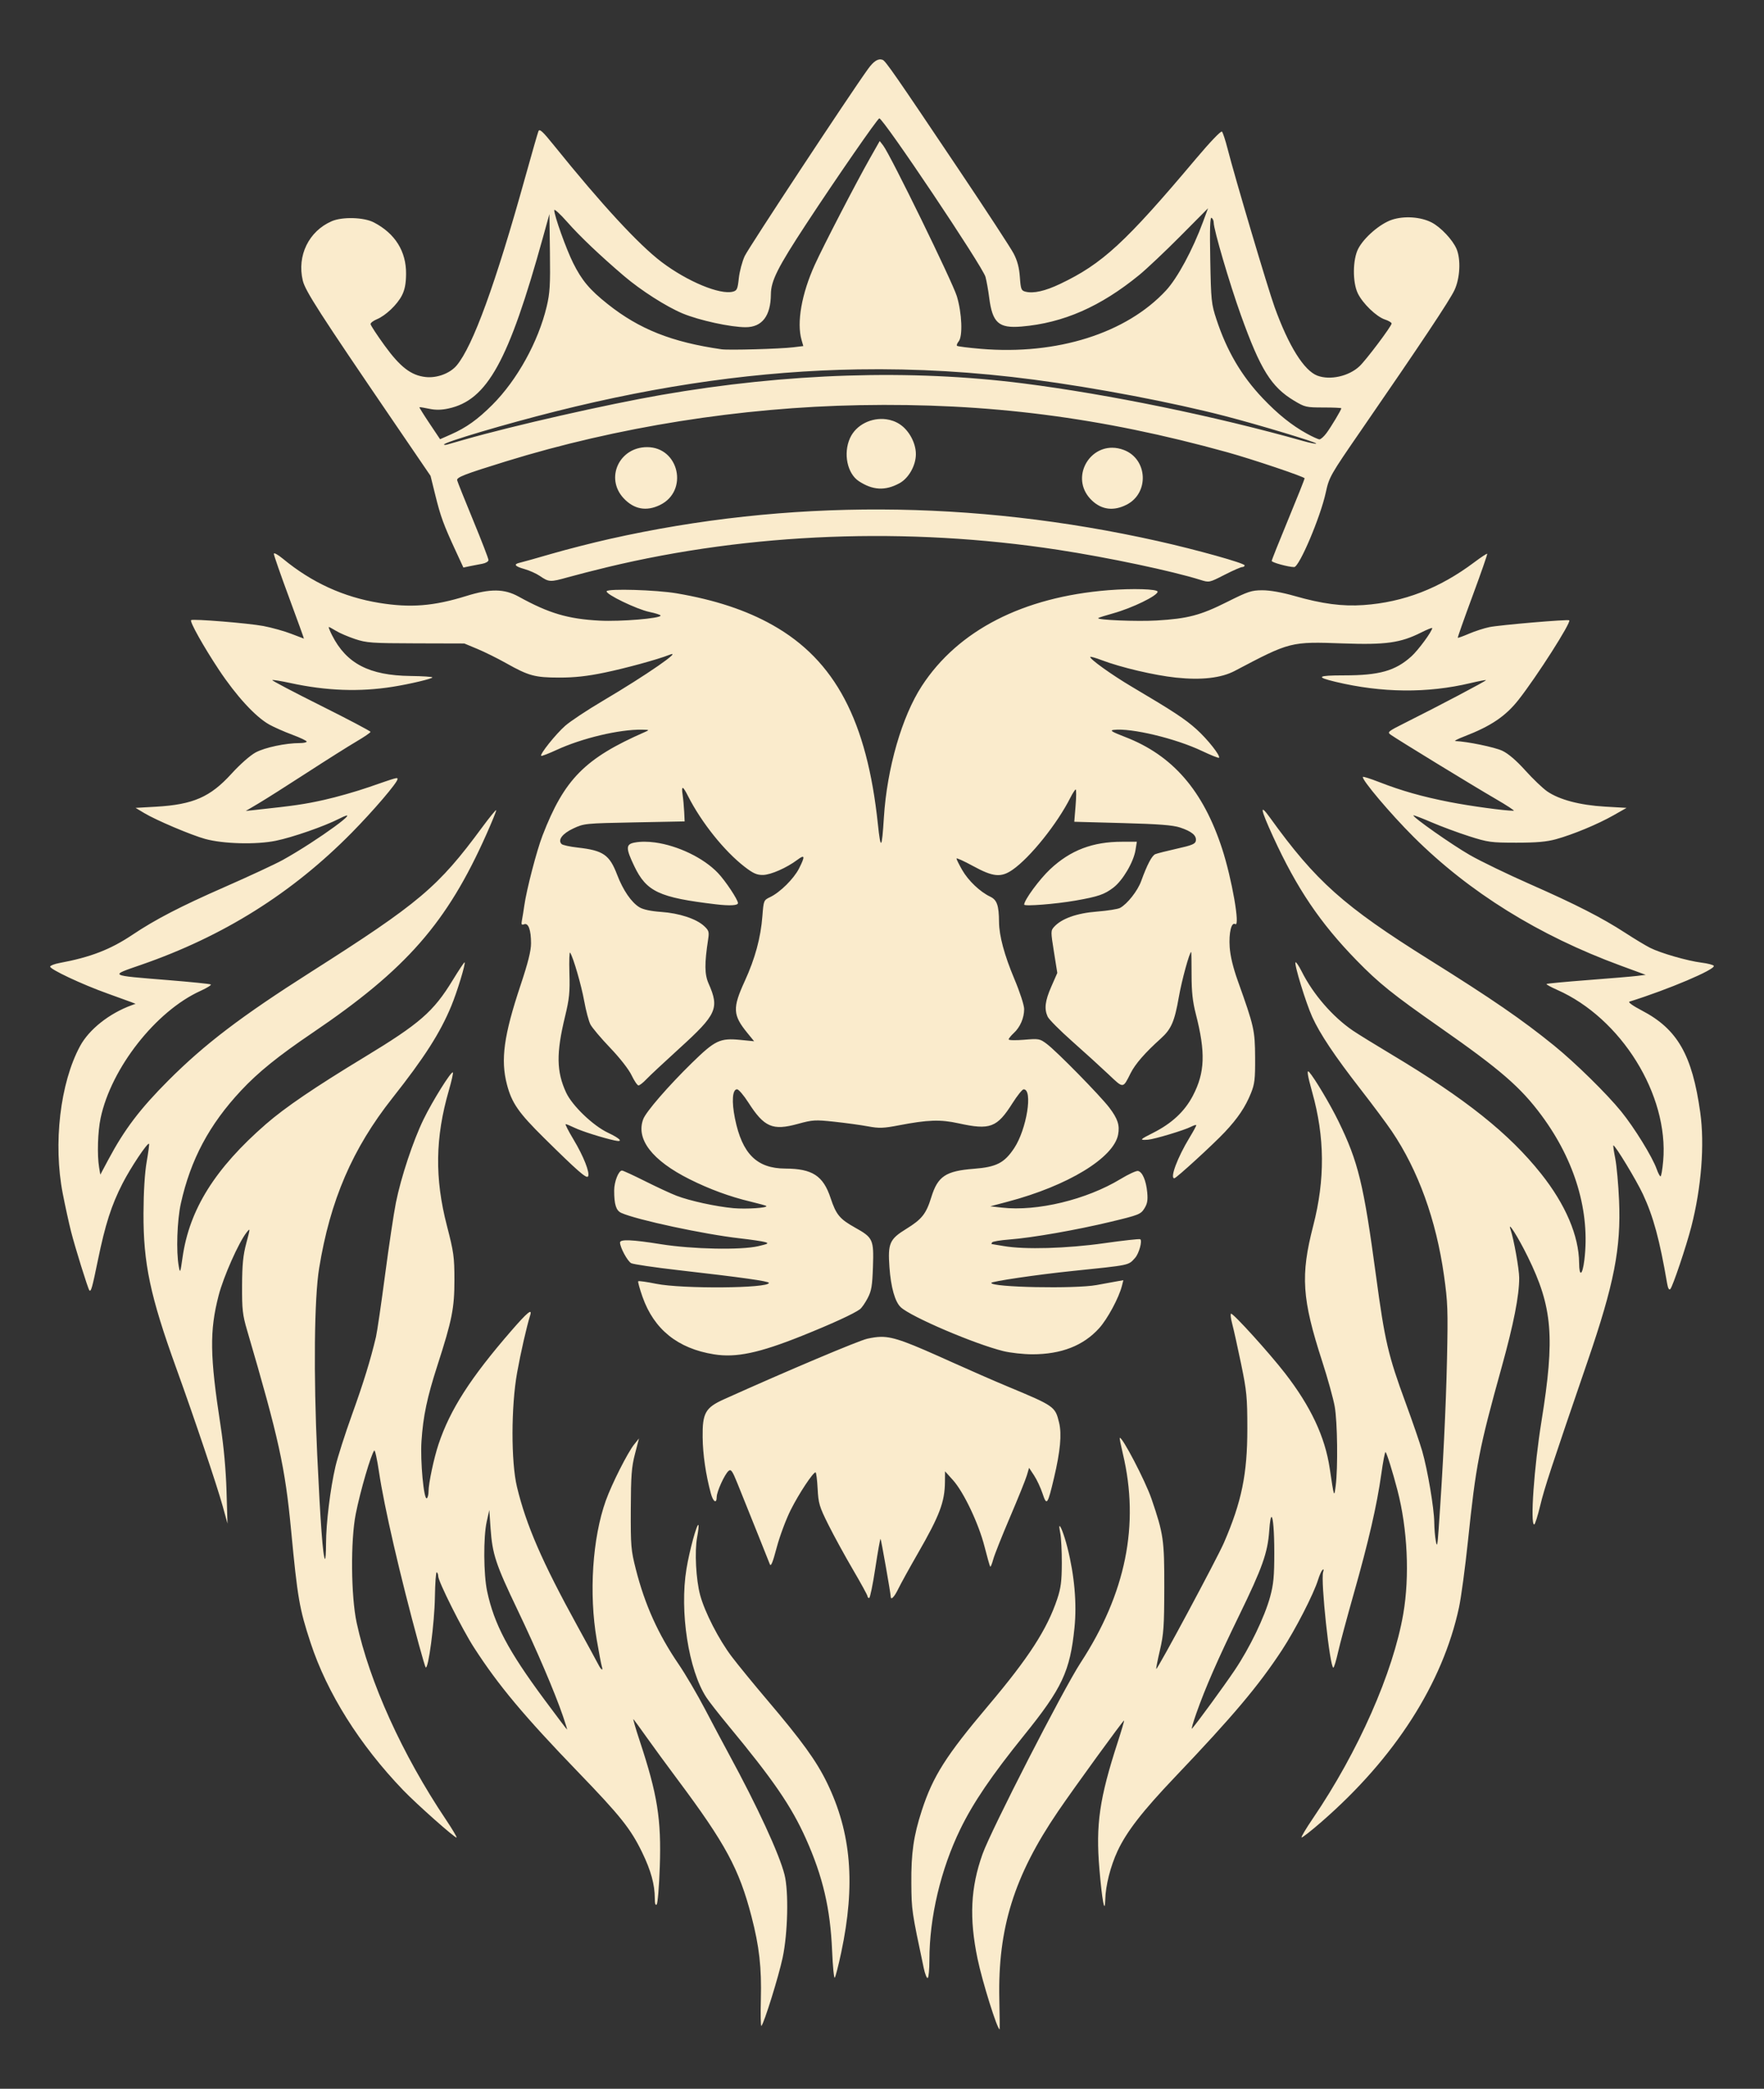 <?xml version="1.0" encoding="UTF-8" standalone="no"?>
<!-- Created with Inkscape (http://www.inkscape.org/) -->

<svg
   version="1.1"
   id="svg1"
   width="1158.314"
   height="1371.289"
   viewBox="0 0 1158.314 1371.289"
   sodipodi:docname="logow.svg"
   inkscape:version="1.4 (86a8ad7, 2024-10-11)"
   xmlns:inkscape="http://www.inkscape.org/namespaces/inkscape"
   xmlns:sodipodi="http://sodipodi.sourceforge.net/DTD/sodipodi-0.dtd"
   xmlns="http://www.w3.org/2000/svg"
   xmlns:svg="http://www.w3.org/2000/svg">
  <rect x="0" y="0" width="1158.314" height="1371.289" fill="#333333" stroke="none"/>
  <defs
     id="defs1" />
  <sodipodi:namedview
     id="namedview1"
     pagecolor="#ffffff"
     bordercolor="#000000"
     borderopacity="0.25"
     inkscape:showpageshadow="2"
     inkscape:pageopacity="0.0"
     inkscape:pagecheckerboard="0"
     inkscape:deskcolor="#d1d1d1"
     inkscape:zoom="0.21257398"
     inkscape:cx="-110.54975"
     inkscape:cy="510.41054"
     inkscape:window-width="1440"
     inkscape:window-height="740"
     inkscape:window-x="249"
     inkscape:window-y="1227"
     inkscape:window-maximized="1"
     inkscape:current-layer="g1" />
  <g
     inkscape:groupmode="layer"
     inkscape:label="Image"
     id="g1"
     transform="translate(-56.492,-23.493)">
    <path
       id="path1"
       style="fill:#faebcc;fill-opacity:1;stroke-width:1.27"
       d="m 636.034,62.767 c -2.844,-1.067 -5.795,0.787 -9.576,6.019 -12.032,16.652 -78.461,117.427 -80.959,122.817 -1.653,3.568 -3.394,10.115 -3.869,14.549 -0.765,7.143 -1.214,8.148 -3.948,8.835 -8.582,2.154 -29.903,-6.733 -46.789,-19.504 -14.957,-11.312 -39.461,-37.85 -70.448,-76.294 -7.731,-9.592 -9.678,-11.37 -10.414,-9.512 -0.498,1.257 -4.403,14.856 -8.678,30.221 -19.502,70.095 -34.36,110.875 -45.006,123.527 -4.401,5.23 -12.987,8.423 -20.402,7.587 -9.542,-1.076 -16.642,-6.532 -26.92,-20.687 -5.05,-6.955 -9.193,-13.289 -9.207,-14.078 -0.014,-0.788 1.828,-2.202 4.092,-3.14 5.82,-2.411 13.383,-9.593 16.491,-15.66 1.902,-3.713 2.67,-7.677 2.733,-14.093 0.145,-14.841 -7.198,-26.587 -21.156,-33.845 -6.571,-3.417 -20.681,-3.817 -27.677,-0.784 -15.043,6.523 -22.904,22.649 -18.991,38.959 1.636,6.819 10.943,21.277 59.919,93.072 l 23.974,35.142 3.157,12.766 c 3.457,13.971 5.384,19.248 13.202,36.156 l 5.211,11.268 4.112,-0.873 c 2.262,-0.48 5.972,-1.197 8.242,-1.592 2.27,-0.396 4.127,-1.491 4.127,-2.436 0,-0.945 -4.545,-12.727 -10.099,-26.184 -5.554,-13.456 -10.269,-25.246 -10.476,-26.198 -0.43,-1.974 4.742,-3.978 32.005,-12.406 73.125,-22.605 154.142,-35.476 232.385,-36.918 84.23,-1.552 158.46,7.96 241.274,30.913 16.418,4.551 50.795,16.129 50.795,17.108 0,0.587 -4.857,12.794 -10.794,27.126 -5.937,14.332 -10.794,26.532 -10.794,27.114 0,1.023 10.996,4.033 14.732,4.033 3.345,0 17.197,-32.612 20.742,-48.835 2.257,-10.328 2.849,-11.374 23.195,-40.884 39.444,-57.21 58.219,-85.402 61.348,-92.122 3.638,-7.814 4.262,-20.044 1.377,-26.95 -2.494,-5.97 -10.435,-14.407 -16.451,-17.476 -7.21,-3.679 -17.994,-4.402 -25.998,-1.744 -7.757,2.576 -18.256,11.585 -22.116,18.976 -3.686,7.059 -3.836,22.014 -0.293,29.348 3.206,6.636 12.194,15.312 17.773,17.153 2.432,0.803 4.422,1.992 4.422,2.644 0,1.706 -16.771,24.013 -21.107,28.073 -7.022,6.577 -19.329,9.314 -27.654,6.148 -8.784,-3.34 -18.887,-19.533 -28.069,-44.993 -4.511,-12.511 -26.058,-85.062 -30.921,-104.114 -1.405,-5.505 -3.053,-10.506 -3.663,-11.116 -0.632,-0.632 -7.893,6.946 -16.885,17.627 -46.563,55.307 -61.662,69.22 -89.431,82.407 -9.878,4.691 -17.445,6.386 -22.662,5.077 -2.806,-0.704 -3.135,-1.555 -3.71,-9.598 -0.446,-6.24 -1.649,-10.774 -4.102,-15.467 -1.909,-3.651 -18.082,-28.4 -35.938,-55.001 -42.187,-62.846 -48.145,-71.429 -50.105,-72.164 z m -2.16,38.438 c 2.581,-0.126 67.933,97.404 69.723,104.055 0.729,2.707 1.824,8.823 2.433,13.592 2.122,16.613 6.224,20.287 21.233,19.018 27.383,-2.315 51.811,-13.01 77.301,-33.845 4.889,-3.996 17.053,-15.488 27.032,-25.536 l 18.14,-18.272 -3.279,8.889 c -6.793,18.415 -16.787,36.943 -24.309,45.068 -26.064,28.152 -71.619,42.532 -121.485,38.346 -8.255,-0.693 -15.337,-1.586 -15.737,-1.987 -0.4,-0.4 0.068,-1.688 1.042,-2.86 2.791,-3.363 2.192,-18.564 -1.168,-29.678 -2.798,-9.254 -43.639,-92.836 -48.322,-98.893 l -2.334,-3.021 -6.391,11.275 c -9.065,15.991 -30.634,57.625 -36.189,69.855 -8.71,19.178 -12.03,38.009 -8.728,49.522 l 1.136,3.958 -6.533,0.796 c -8.752,1.067 -42.387,2.009 -47.166,1.322 -32.618,-4.693 -53.984,-13.175 -74.748,-29.676 -11.835,-9.405 -16.983,-15.525 -22.684,-26.96 -4.595,-9.216 -12.411,-31.077 -12.411,-34.713 0,-1.042 3.905,2.537 8.681,7.954 8.201,9.304 21.308,21.76 37.034,35.197 11.124,9.504 27.881,20.215 38.627,24.688 10.82,4.504 31.493,9.013 41.323,9.013 10.8,0 16.49,-7.408 16.583,-21.588 0.058,-8.88 4.431,-17.574 23.311,-46.345 19.742,-30.084 46.765,-69.121 47.885,-69.175 z m -216.619,62.821 0.345,25.167 c 0.293,21.373 -0.03,26.732 -2.133,35.556 -5.509,23.109 -19.36,48.176 -35.606,64.438 -9.66,9.67 -17.144,15.03 -27.205,19.48 l -7.188,3.177 -6.927,-10.347 c -3.81,-5.691 -6.795,-10.48 -6.632,-10.643 0.163,-0.163 3.005,0.283 6.317,0.99 4.211,0.898 8.016,0.856 12.654,-0.139 25.535,-5.476 39.582,-30.888 62.156,-112.44 z m 434.802,2.463 c 0.767,0.474 1.396,1.876 1.396,3.115 0,4.584 10.429,40.094 17.84,60.738 12.86,35.824 19.929,47.186 34.976,56.226 7.039,4.229 7.969,4.445 19.192,4.445 6.486,0 11.796,0.238 11.798,0.526 0.012,0.985 -6.686,12.169 -9.757,16.3 -1.687,2.27 -3.751,4.117 -4.588,4.105 -0.837,-0.013 -4.61,-1.725 -8.383,-3.805 -9.834,-5.42 -19.065,-12.836 -28.959,-23.269 -13.91,-14.668 -23.514,-31.041 -30.291,-51.635 -3.368,-10.235 -3.58,-12.264 -4.085,-39.2 -0.383,-20.427 -0.142,-28.165 0.861,-27.545 z m -232.182,99.511 c 38.486,-0.631 76.707,1.63 115.429,6.731 40.962,5.396 90.935,14.913 125.769,23.951 21.565,5.595 59.669,17.071 59.676,17.972 0,0.43 -3.85,-0.31 -8.564,-1.642 -57.494,-16.246 -127.352,-30.614 -183.813,-37.808 -73.663,-9.387 -155.13,-6.791 -237.673,7.572 -35.949,6.255 -97.181,20.153 -129.318,29.351 -4.889,1.399 -9.889,2.831 -11.111,3.182 -1.222,0.351 -2.222,0.361 -2.222,0.022 0,-1.519 40.446,-13.516 73.66,-21.848 69.151,-17.348 134.026,-26.432 198.168,-27.483 z m 18.497,32.734 c -9.498,-1.249 -19.704,3.507 -23.726,12.364 -4.56,10.043 -1.839,23.293 5.814,28.307 9.164,6.004 17.305,6.417 26.64,1.352 6.074,-3.296 10.794,-11.662 10.794,-19.132 0,-7.265 -4.457,-15.557 -10.516,-19.566 -2.753,-1.822 -5.84,-2.907 -9.006,-3.323 z m -156.967,18.311 c -18.312,0 -27.693,20.309 -15.469,33.49 6.794,7.326 14.914,8.86 23.887,4.516 18.977,-9.187 12.594,-38.007 -8.418,-38.007 z m 305.522,0.387 c -16.877,-0.15 -27.561,21.442 -13.279,34.777 6.451,6.023 14.213,6.918 22.637,2.614 14.969,-7.648 13.851,-29.931 -1.801,-35.908 -2.609,-0.996 -5.146,-1.462 -7.557,-1.483 z m -152.019,40.541 c -60.183,-0.22 -119.789,6.24 -178.262,19.388 -11.161,2.509 -28.304,6.894 -38.096,9.742 -9.792,2.848 -19.089,5.459 -20.66,5.804 -4.419,0.969 -3.412,2.385 2.969,4.172 3.205,0.897 7.688,2.896 9.963,4.44 6.201,4.208 6.837,4.241 18.497,0.985 5.937,-1.658 17.651,-4.661 26.032,-6.677 93.94,-22.589 196.937,-26.553 295.879,-11.384 32.945,5.051 74.88,13.909 93.454,19.737 5.818,1.826 5.863,1.815 15.839,-3.286 5.502,-2.814 10.735,-5.117 11.627,-5.117 0.892,0 1.622,-0.503 1.622,-1.119 0,-1.431 -31.64,-10.277 -57.144,-15.977 -60.777,-13.584 -121.537,-20.487 -181.72,-20.707 z m 398.155,29.08 c -0.242,-0.258 -4.003,2.21 -8.358,5.484 -22.911,17.223 -46.53,26.351 -72.94,28.19 -13.822,0.963 -27.073,-0.785 -45.145,-5.95 -8.288,-2.369 -16.107,-3.762 -21.119,-3.762 -7.204,0 -9.42,0.735 -23.371,7.728 -17.389,8.717 -25.742,10.91 -46.137,12.116 -12.905,0.763 -39.608,-0.34 -38.364,-1.585 0.297,-0.297 4.692,-1.692 9.764,-3.098 12.544,-3.476 29.234,-11.597 29.234,-14.224 0,-1.761 -16.373,-2.261 -32.322,-0.987 -56.046,4.475 -98.635,26.318 -122.453,62.804 -13.098,20.065 -22.943,54.154 -24.966,86.455 -1.304,20.831 -2.104,21.747 -3.919,4.489 -7.147,-67.975 -28.103,-107.676 -69.044,-130.796 -17.342,-9.793 -37.982,-16.623 -63.144,-20.893 -13.374,-2.27 -45.193,-3.221 -45.951,-1.374 -0.787,1.92 19.829,11.887 28.14,13.604 4.016,0.83 7.302,1.901 7.302,2.381 0,1.848 -26.299,4.031 -39.951,3.316 -20.917,-1.096 -33.361,-4.779 -53.258,-15.767 -9.443,-5.214 -18.588,-5.322 -34.413,-0.399 -21.394,6.655 -36.625,7.859 -57.144,4.519 -23.43,-3.814 -44.34,-13.392 -63.176,-28.942 -3.408,-2.813 -6.03,-4.237 -6.024,-3.274 0,0.938 4.502,13.847 9.993,28.689 5.491,14.842 9.883,26.985 9.757,26.985 -0.126,0 -3.867,-1.425 -8.314,-3.167 -4.447,-1.743 -12.698,-4.047 -18.336,-5.122 -9.654,-1.839 -46.452,-4.824 -47.429,-3.847 -1.002,1.002 8.248,17.512 18.252,32.582 11.42,17.204 24.018,30.905 33.071,35.965 3.101,1.733 9.902,4.737 15.112,6.674 5.21,1.938 9.474,3.964 9.474,4.504 0,0.54 -2.034,0.982 -4.519,0.982 -9.327,0 -22.971,2.888 -28.991,6.136 -3.608,1.947 -10.253,7.798 -15.873,13.978 -13.969,15.361 -25.205,20.263 -49.666,21.665 l -13.334,0.761 5.714,3.425 c 7.843,4.7 30.748,14.416 40.001,16.967 11.841,3.265 33.443,3.828 46.352,1.208 10.961,-2.225 31.856,-9.489 41.613,-14.467 18.252,-9.312 -14.283,14.47 -37.067,27.094 -4.831,2.677 -22.128,10.721 -38.441,17.877 -28.55,12.526 -45.235,21.169 -60.078,31.122 -14.582,9.777 -27.634,14.828 -48.156,18.634 -3.088,0.573 -5.795,1.605 -6.012,2.292 -0.525,1.659 20.99,11.783 37.66,17.721 7.333,2.613 14.476,5.201 15.873,5.752 l 2.54,1 -2.54,0.928 c -14.73,5.376 -27.969,15.862 -33.912,26.861 -13.084,24.213 -17.743,64.078 -11.327,96.926 1.569,8.032 4.006,19.175 5.417,24.762 2.584,10.237 11.119,37.644 12.029,38.627 1.093,1.18 1.843,-1.46 5.58,-19.643 4.87,-23.695 8.879,-36.189 16.213,-50.529 5.346,-10.453 16.426,-27.036 17.396,-26.037 0.235,0.242 -0.464,5.582 -1.558,11.868 -1.254,7.214 -2.024,19.625 -2.083,33.651 -0.141,33.057 4.379,54.414 21.575,101.969 11.754,32.504 26.697,76.902 30.43,90.416 l 3.157,11.429 -0.65,-21.588 c -0.411,-13.687 -1.832,-29.256 -3.881,-42.541 -7.088,-45.937 -7.33,-62.332 -1.265,-85.716 3.19,-12.297 13.18,-34.788 18.334,-41.271 2.467,-3.104 2.463,-2.947 -0.181,6.984 -2.117,7.952 -2.721,14.021 -2.785,27.937 -0.072,15.626 0.322,19.162 3.266,29.207 20.884,71.241 24.959,89.754 28.927,131.431 4.244,44.581 5.428,51.418 12.768,73.774 10.856,33.06 32.173,66.99 60.83,96.817 8.861,9.223 34.342,31.822 35.065,31.099 0.294,-0.294 -2.898,-5.652 -7.093,-11.905 -28.499,-42.475 -50.145,-90.233 -58.523,-129.119 -3.752,-17.413 -4.055,-54 -0.59,-71.46 3,-15.118 10.046,-39.215 12.165,-41.605 0.473,-0.534 1.861,5.752 3.083,13.968 3.438,23.116 13.772,67.873 26.166,113.321 2.185,8.013 4.198,14.794 4.474,15.07 1.776,1.776 5.817,-28.883 6.081,-46.134 0.142,-9.297 0.689,-16.64 1.213,-16.32 0.524,0.321 0.952,1.477 0.952,2.57 0,3.428 15.719,34.804 23.423,46.752 16.045,24.885 32.838,44.973 68.406,81.832 27.945,28.959 34.537,37.226 42.089,52.776 5.755,11.85 8.306,21.105 8.306,30.157 0,3.446 0.431,4.84 1.245,4.025 0.685,-0.685 1.603,-11.799 2.041,-24.698 1.064,-31.342 -1.501,-47.389 -13.257,-82.925 -2.734,-8.264 -4.534,-14.55 -4.001,-13.969 0.534,0.581 4.415,5.914 8.624,11.85 4.208,5.937 13.415,18.511 20.459,27.939 31.347,41.959 40.291,58.532 48.379,89.64 5.148,19.799 6.7,33.545 6.156,54.58 -0.259,10.025 -0.094,17.82 0.367,17.322 1.839,-1.986 11.277,-32.318 13.936,-44.785 3.426,-16.066 4.049,-43.461 1.238,-54.532 -3.471,-13.671 -17.778,-44.652 -36.65,-79.367 -3.417,-6.286 -10.403,-19.431 -15.524,-29.209 -5.12,-9.778 -12.932,-23.086 -17.361,-29.574 -13.483,-19.75 -22.182,-39.065 -28.113,-62.414 -3.174,-12.495 -3.401,-15.187 -3.301,-39.443 0.09,-22.023 0.515,-27.597 2.748,-36.191 l 2.639,-10.159 -3.085,3.81 c -4.294,5.301 -14.815,26.123 -18.713,37.034 -8.782,24.58 -11.16,60.984 -5.958,91.222 1.442,8.381 2.936,16.238 3.319,17.461 1.068,3.409 -0.348,2.639 -2.336,-1.27 -0.977,-1.921 -7.11,-13.188 -13.629,-25.04 -23.185,-42.153 -33.667,-66.279 -39.718,-91.403 -3.943,-16.372 -3.897,-52.874 0.094,-75.048 2.378,-13.215 6.281,-30.332 8.601,-37.719 1.449,-4.612 -1.916,-1.84 -12.332,10.159 -26.911,31.001 -40.283,51.838 -47.88,74.605 -3.05,9.139 -6.563,25.728 -6.563,30.985 0,2.084 -0.508,4.101 -1.129,4.484 -1.966,1.215 -4.353,-24.379 -3.495,-37.476 1.072,-16.362 3.676,-28.743 10.454,-49.718 9.625,-29.788 11.189,-37.657 11.176,-56.214 -0.013,-15.039 -0.45,-18.204 -4.943,-35.556 -8.078,-31.202 -7.684,-57.875 1.32,-88.943 1.766,-6.093 2.937,-11.351 2.602,-11.687 -1.027,-1.027 -13.346,18.685 -19.239,30.787 -6.881,14.131 -14.845,38.129 -18.173,54.758 -1.381,6.901 -4.585,28.259 -7.121,47.466 -2.536,19.207 -5.217,37.493 -5.96,40.636 -3.567,15.087 -8.215,30.154 -15.759,51.09 -4.534,12.582 -9.401,27.807 -10.816,33.832 -3.405,14.497 -6.22,37.487 -6.22,50.8 0,5.905 -0.314,10.423 -0.697,10.04 -1.339,-1.339 -2.996,-23.578 -5.087,-68.3 -2.472,-52.864 -1.96,-102.75 1.257,-122.542 7.252,-44.611 21.85,-78.509 48.123,-111.748 20.946,-26.498 31.295,-42.667 38.622,-60.338 3.882,-9.363 9.564,-27.986 8.777,-28.773 -0.219,-0.219 -3.783,5.134 -7.919,11.898 -12.576,20.564 -21.494,28.326 -57.888,50.39 -32.566,19.743 -52.031,32.971 -64.58,43.885 -33.458,29.101 -50.328,56.039 -54.818,87.526 -1.474,10.338 -1.618,10.676 -2.495,5.89 -1.778,-9.709 -1.097,-30.138 1.377,-41.271 6.399,-28.8 18.62,-51.715 39.502,-74.076 11.235,-12.03 24.465,-22.724 46.935,-37.935 61.638,-41.725 88.287,-72.142 114.211,-130.355 3.534,-7.935 6.426,-15.025 6.426,-15.754 0,-0.729 -4.171,4.335 -9.268,11.253 -28.934,39.267 -41.207,49.623 -112.639,95.056 -45.667,29.046 -69.528,47.212 -93.39,71.1 -18.459,18.479 -28.751,32.019 -39.197,51.571 l -5.471,10.243 -0.801,-4.836 c -1.35,-8.168 -0.874,-23.452 1.004,-32.315 6.963,-32.85 36.278,-70.19 65.529,-83.469 4.362,-1.98 7.418,-3.897 6.793,-4.261 -0.625,-0.364 -13.136,-1.634 -27.803,-2.825 -39.686,-3.222 -38.918,-2.791 -17.919,-10.06 53.934,-18.671 99.105,-46.989 138.214,-86.648 14.304,-14.505 30.078,-32.95 30.149,-35.254 0.039,-1.284 0.043,-1.286 -19.013,5.318 -8.032,2.783 -21.175,6.523 -29.207,8.309 -12.949,2.88 -19.307,3.807 -45.08,6.58 l -6.349,0.685 8.254,-4.879 c 4.54,-2.684 18.826,-11.737 31.747,-20.117 12.921,-8.38 27.636,-17.662 32.699,-20.628 5.064,-2.966 9.207,-5.801 9.207,-6.3 0,-0.499 -14.637,-8.219 -32.525,-17.156 -17.889,-8.936 -32.274,-16.499 -31.967,-16.806 0.307,-0.307 5.658,0.552 11.89,1.907 23.57,5.126 45.431,5.927 67.206,2.46 11.192,-1.781 26.032,-5.293 26.032,-6.158 0,-0.414 -6.463,-0.833 -14.363,-0.933 -27.115,-0.34 -42.087,-8.111 -51.526,-26.742 -1.504,-2.968 -2.452,-5.397 -2.106,-5.397 0.347,0 2.5,1.154 4.787,2.562 2.287,1.408 7.874,3.801 12.413,5.318 7.559,2.526 10.926,2.765 40.001,2.84 l 31.747,0.084 8.634,3.599 c 4.749,1.98 13.136,6.132 18.639,9.226 15.011,8.442 19.031,9.541 34.966,9.564 10.169,0.014 18.309,-0.875 29.842,-3.264 13.859,-2.87 35.088,-8.681 42.417,-11.61 9.967,-3.983 -14.969,13.272 -43.701,30.241 -10.127,5.981 -21.179,13.31 -24.559,16.288 -6.185,5.448 -16.774,18.691 -15.757,19.708 0.301,0.301 4.838,-1.434 10.082,-3.857 16.723,-7.726 41.236,-13.549 56.04,-13.309 4.953,0.08 5.095,0.177 2.13,1.473 -39.514,17.276 -53.072,30.973 -67.405,68.094 -3.809,9.864 -10.472,35.499 -11.932,45.906 -0.441,3.143 -1.12,7.37 -1.51,9.395 -0.587,3.045 -0.348,3.545 1.379,2.882 2.81,-1.078 4.546,3.706 4.546,12.528 0,4.923 -1.951,12.71 -6.895,27.538 -10.971,32.901 -13.16,48.857 -8.936,65.076 3.184,12.225 7.6,18.576 24.519,35.278 21.973,21.691 27.749,26.738 28.753,25.115 1.385,-2.241 -2.921,-13.205 -9.46,-24.085 -3.382,-5.628 -5.741,-10.233 -5.241,-10.233 0.5,0 3.16,1.087 5.91,2.413 4.699,2.266 18.47,6.62 26.27,8.309 6.003,1.299 3.828,-1.205 -4.417,-5.089 -9.793,-4.614 -23.496,-17.778 -27.476,-26.394 -6.345,-13.736 -6.526,-25.769 -0.747,-49.659 2.88,-11.905 3.304,-16.055 2.924,-28.768 -0.244,-8.171 -0.025,-14.197 0.489,-13.391 2.111,3.319 7.315,21.26 9.239,31.848 1.132,6.234 2.951,13.091 4.045,15.238 1.094,2.147 6.915,9.051 12.934,15.34 6.396,6.682 12.264,14.194 14.12,18.076 1.746,3.653 3.782,6.651 4.524,6.662 0.742,0.011 3.028,-1.764 5.079,-3.941 2.051,-2.177 11.954,-11.43 22.004,-20.561 24.317,-22.091 26.134,-26.145 18.974,-42.332 -2.701,-6.105 -2.768,-13.053 -0.288,-29.257 0.719,-4.696 0.409,-5.687 -2.664,-8.534 -5.14,-4.764 -16.302,-8.438 -28.18,-9.276 -6.811,-0.481 -11.839,-1.554 -14.303,-3.053 -5.292,-3.218 -10.747,-11.175 -14.631,-21.34 -5.021,-13.14 -9.114,-15.963 -25.883,-17.85 -5.134,-0.578 -9.906,-1.619 -10.603,-2.317 -2.654,-2.654 0.51,-6.861 7.684,-10.221 7.043,-3.298 7.787,-3.371 40.152,-3.998 l 32.974,-0.64 -0.305,-6.349 c -0.169,-3.492 -0.63,-8.492 -1.024,-11.111 -0.935,-6.209 0.089,-6.021 3.45,0.635 8.777,17.386 23.922,36.327 37.3,46.648 5.579,4.304 8.008,5.387 11.967,5.332 5.177,-0.071 15.576,-4.644 22.664,-9.963 4.924,-3.695 5.167,-2.396 1.066,5.697 -3.415,6.739 -12.45,15.691 -18.974,18.802 -4.228,2.016 -4.293,2.173 -5.082,12.436 -1.094,14.235 -4.811,27.928 -11.605,42.749 -8.092,17.653 -7.863,22.241 1.691,33.959 l 4.482,5.496 -8.971,-0.883 c -13.443,-1.325 -16.635,0.19 -31.923,15.147 -15.537,15.2 -30.051,31.953 -31.903,36.824 -4.994,13.135 5.798,27.16 30.372,39.47 13.05,6.537 26.406,11.451 39.887,14.675 5.498,1.315 10.231,2.627 10.519,2.914 1.23,1.231 -13.289,2.189 -21.61,1.426 -11.46,-1.05 -28.656,-4.805 -37.362,-8.16 -3.691,-1.422 -12.969,-5.724 -20.615,-9.559 -7.646,-3.835 -14.467,-6.974 -15.159,-6.974 -2.252,0 -5.134,7.36 -5.134,13.113 0,9.18 1.248,13.138 4.628,14.678 9.919,4.519 54.417,14.071 77.913,16.724 7.333,0.828 14.762,1.926 16.508,2.441 2.724,0.803 2.093,1.186 -4.445,2.698 -11.419,2.642 -43.148,2.01 -63.726,-1.27 -19.353,-3.084 -27.082,-3.394 -27.042,-1.081 0.057,3.249 4.921,12.223 7.322,13.507 1.367,0.732 15.275,2.792 30.903,4.576 41.86,4.778 59.527,7.261 59.527,8.368 0,3.594 -56.899,4.047 -74.032,0.588 -6.146,-1.241 -11.44,-1.991 -11.764,-1.667 -0.324,0.324 0.944,4.938 2.817,10.253 7.534,21.371 23.16,33.937 46.928,37.734 14.513,2.319 29.492,-0.823 57.638,-12.091 19.47,-7.795 34.281,-14.588 38.227,-17.533 1.12,-0.836 3.382,-4.089 5.027,-7.23 2.526,-4.822 3.07,-8.034 3.495,-20.65 0.604,-17.931 0.075,-19.087 -11.798,-25.727 -10.051,-5.621 -12.388,-8.45 -16.025,-19.403 -4.857,-14.629 -11.963,-19.248 -29.72,-19.318 -18.707,-0.074 -28.366,-9.671 -33.064,-32.853 -2.278,-11.242 -1.707,-19.192 1.381,-19.192 1.021,0 4.346,3.885 7.388,8.631 10.428,16.268 15.89,18.638 32.476,14.093 9.825,-2.693 11.378,-2.784 24.018,-1.429 7.433,0.797 17.357,2.16 22.054,3.028 7.379,1.365 10.139,1.274 20.315,-0.677 19.103,-3.662 27.175,-3.933 39.16,-1.31 20.773,4.547 25.251,2.869 35.479,-13.286 3.143,-4.964 6.417,-9.029 7.277,-9.035 6.211,-0.05 2.008,26.22 -6.171,38.567 -6.472,9.772 -11.695,12.456 -26.446,13.599 -18.573,1.439 -23.763,4.9 -28.021,18.686 -3.377,10.934 -6.162,14.442 -16.528,20.834 -10.857,6.695 -12.066,9.461 -10.953,25.04 0.951,13.316 3.661,22.86 7.485,26.377 6.915,6.359 48.377,24.081 67.268,28.751 4.683,1.158 13.277,2.103 19.098,2.103 18.987,0 33.461,-5.643 43.828,-17.094 5.529,-6.107 13.035,-20.064 14.998,-27.885 l 0.923,-3.668 -4.95,0.878 c -2.722,0.483 -8.377,1.514 -12.567,2.292 -14.152,2.627 -69.208,1.522 -69.208,-1.389 0,-0.996 30.124,-5.433 52.699,-7.763 39.012,-4.026 37.185,-3.648 41.715,-8.653 2.581,-2.852 4.919,-11.314 3.388,-12.26 -0.54,-0.334 -11.193,0.843 -23.676,2.612 -24.57,3.482 -52.101,4.267 -65.872,1.882 -4.191,-0.726 -7.795,-1.323 -8.011,-1.327 -0.216,-0.004 -0.095,-0.493 0.273,-1.086 0.367,-0.594 5.496,-1.449 11.399,-1.902 15.093,-1.16 43.937,-6.21 66.703,-11.677 18.192,-4.369 19.509,-4.889 21.878,-8.646 1.965,-3.115 2.385,-5.454 1.905,-10.603 -0.727,-7.803 -3.192,-13.524 -6.067,-14.078 -1.134,-0.218 -6.272,2.155 -11.419,5.275 -22.429,13.597 -54.854,21.416 -77.931,18.793 l -7.619,-0.866 11.429,-3.023 c 39.469,-10.44 69.621,-28.771 72.491,-44.071 1.147,-6.113 -0.249,-10.391 -5.757,-17.649 -5.93,-7.814 -34.498,-36.93 -41.057,-41.844 -4.624,-3.464 -5.17,-3.564 -14.921,-2.751 -5.567,0.464 -10.122,0.36 -10.122,-0.233 0,-0.593 1.502,-2.464 3.338,-4.157 4.195,-3.869 6.821,-9.93 6.821,-15.747 0,-2.543 -2.792,-11.134 -6.426,-19.775 -6.575,-15.632 -10.011,-28.385 -10.074,-37.401 -0.077,-10.856 -1.347,-14.516 -5.759,-16.61 -6.692,-3.175 -14.412,-10.511 -18.425,-17.508 -2.056,-3.584 -3.741,-6.974 -3.748,-7.535 0,-0.56 4.903,1.658 10.91,4.933 13.201,7.196 18.339,7.675 25.928,2.416 11.495,-7.966 29.274,-30.127 37.937,-47.285 1.499,-2.968 3.079,-5.397 3.51,-5.397 0.431,0 0.396,4.768 -0.077,10.593 l -0.861,10.59 31.635,0.858 c 23.93,0.65 33.142,1.362 37.828,2.919 7.635,2.537 10.865,5.215 10.377,8.601 -0.312,2.168 -2.336,3.03 -12.436,5.285 -6.635,1.482 -13.039,3.111 -14.229,3.624 -2.238,0.963 -5.367,6.944 -9.273,17.726 -2.31,6.377 -9.122,15.012 -13.849,17.555 -1.457,0.784 -8.292,1.864 -15.189,2.401 -13.189,1.027 -23.2,4.596 -28.113,10.025 -2.239,2.474 -2.242,3.07 -0.109,16.412 l 2.212,13.845 -3.901,8.887 c -4.159,9.476 -4.792,14.638 -2.433,19.814 0.806,1.77 8.083,9.082 16.171,16.25 8.088,7.168 18.786,16.894 23.77,21.613 9.971,9.438 9.39,9.469 14.542,-0.776 3.043,-6.052 9.384,-13.33 19.755,-22.672 6.938,-6.249 9.073,-11.157 11.917,-27.394 1.924,-10.982 7.002,-29.487 8.093,-29.487 0.133,0 0.244,6.714 0.246,14.921 0,11.189 0.699,17.626 2.78,25.737 6.501,25.329 6.031,38.484 -1.917,53.704 -5.399,10.339 -13.842,18.208 -26.199,24.42 -8.804,4.426 -9.125,4.859 -3.321,4.459 4.165,-0.287 23.792,-6.181 28.254,-8.485 1.921,-0.991 3.492,-1.435 3.492,-0.985 0,0.45 -2.007,4.121 -4.457,8.155 -7.891,12.989 -12.995,26.647 -9.958,26.647 1.244,0 25.532,-22.22 33.168,-30.343 8.503,-9.046 13.463,-16.411 17.099,-25.397 2.504,-6.189 2.867,-9.272 2.785,-23.626 -0.103,-17.846 -0.664,-20.324 -11.332,-50.16 -3.124,-8.737 -4.972,-16.398 -5.362,-22.223 -0.631,-9.422 1.119,-16.679 3.646,-15.117 3.367,2.081 -2.212,-29.887 -8.666,-49.646 -12.43,-38.054 -32.448,-61.133 -63.426,-73.129 -9.144,-3.541 -10.529,-4.407 -7.587,-4.747 11.469,-1.327 40.506,5.621 57.764,13.822 5.862,2.786 10.919,4.805 11.235,4.489 1.179,-1.179 -7.481,-12.141 -14.782,-18.713 -7.442,-6.699 -15.311,-11.873 -42.421,-27.897 -13.405,-7.924 -28.265,-18.613 -27.265,-19.613 0.276,-0.276 3.611,0.683 7.411,2.13 12.602,4.8 34.659,9.985 48.815,11.476 16.713,1.76 29.693,0.28 38.58,-4.4 36.592,-19.27 36.594,-19.271 71.264,-18.041 27.936,0.991 37.615,-0.362 51.112,-7.143 4.016,-2.018 7.302,-3.347 7.302,-2.954 0,2.077 -9.172,14.553 -13.686,18.616 -10.559,9.504 -21.03,12.451 -44.215,12.451 -17.558,0 -18.929,1.039 -5.593,4.231 30.479,7.295 60.359,7.574 88.662,0.831 5.358,-1.276 9.918,-2.144 10.134,-1.927 0.399,0.398 -30.978,16.952 -53.061,27.994 -11.258,5.629 -11.879,6.139 -9.524,7.82 4.435,3.165 54.086,33.526 68.486,41.878 7.647,4.435 13.197,8.063 12.332,8.063 -5.937,0 -28.843,-3.126 -42.255,-5.766 -18.012,-3.546 -31.298,-7.314 -46.134,-13.086 -5.55,-2.159 -10.335,-3.686 -10.63,-3.39 -1.312,1.312 18.134,24.339 33.297,39.428 36.55,36.372 82.13,64.696 135.938,84.476 l 16.446,6.047 -5.652,0.704 c -3.109,0.388 -17.641,1.617 -32.292,2.733 -14.652,1.116 -26.883,2.272 -27.18,2.569 -0.297,0.297 2.834,2.031 6.957,3.852 42.139,18.608 73.414,69.053 69.639,112.321 -0.486,5.565 -1.266,10.117 -1.734,10.117 -0.468,0 -1.606,-2.143 -2.532,-4.762 -2.812,-7.956 -14.61,-27.102 -23.299,-37.816 -9.434,-11.633 -30.223,-32.042 -44.1,-43.292 -20.973,-17.003 -40.67,-30.552 -81.906,-56.34 -56.213,-35.155 -74.51,-51.473 -104.677,-93.35 -6.933,-9.624 -6.284,-5.739 2.098,12.547 15.58,33.989 30.858,56.622 54.82,81.217 14.558,14.942 23.82,22.386 54.743,44.001 39.763,27.794 53.021,39.288 66.775,57.886 22.005,29.755 31.923,63.287 28.046,94.831 -1.251,10.175 -3.373,11.351 -3.438,1.905 -0.121,-17.746 -8.931,-38.406 -24.973,-58.558 -21.076,-26.476 -49.597,-49.21 -98.251,-78.315 -10.774,-6.445 -22.16,-13.474 -25.303,-15.618 -13.304,-9.077 -26.095,-23.831 -33.587,-38.748 -1.877,-3.736 -3.722,-6.484 -4.102,-6.104 -1.046,1.046 6.773,26.586 10.975,35.854 5.058,11.154 14.767,25.679 31.762,47.518 7.881,10.127 17.089,22.498 20.464,27.491 17.352,25.666 29.124,58.176 34.281,94.669 2.483,17.571 2.673,22.835 1.986,54.986 -0.67,31.347 -2.665,71.873 -5.501,111.748 -0.769,10.806 -1.044,11.942 -1.85,7.619 -0.521,-2.794 -0.982,-8.308 -1.022,-12.255 -0.094,-9.188 -4.377,-34.495 -7.922,-46.794 -1.51,-5.238 -6.38,-19.409 -10.824,-31.494 -11.53,-31.358 -13.722,-40.73 -19.45,-83.186 -8.205,-60.812 -11.652,-75.012 -24.718,-101.832 -5.338,-10.958 -15.745,-28.432 -19.222,-32.275 -1.717,-1.898 -1.102,2.168 2.004,13.237 8.285,29.527 8.495,57.297 0.667,87.611 -8.447,32.714 -7.435,47.972 5.913,89.176 3.57,11.019 7.256,24.318 8.192,29.557 1.796,10.045 2.166,40.258 0.637,52.064 -1.025,7.917 -1.051,7.843 -3.909,-11.429 -3.072,-20.715 -12.426,-40.639 -29.326,-62.454 -10.292,-13.286 -33.705,-39.135 -35.445,-39.135 -0.577,0 -0.246,3 0.734,6.667 0.98,3.667 3.611,15.524 5.848,26.35 3.693,17.87 4.07,21.789 4.08,42.54 0.014,29.712 -3.747,48.028 -15.367,74.833 -4.499,10.378 -43.737,83.51 -44.433,82.814 -0.208,-0.208 0.88,-5.763 2.418,-12.344 2.444,-10.456 2.805,-15.654 2.85,-41.174 0.055,-31.175 -0.511,-35.092 -8.41,-58.176 -4.004,-11.701 -19.458,-41.315 -20.839,-39.934 -0.188,0.188 0.742,4.881 2.064,10.429 11.082,46.514 1.933,91.665 -27.798,137.205 -11.383,17.436 -58.752,109.833 -64.351,125.521 -7.871,22.054 -8.829,42.094 -3.284,68.771 3.111,14.969 12.92,46.343 14.489,46.35 0.133,8e-4 0.047,-8.872 -0.191,-19.718 -1.023,-46.684 9.68,-80.959 38.495,-123.293 10.668,-15.672 42.997,-60.169 43.414,-59.753 0.184,0.184 -1.683,6.549 -4.147,14.147 -12.042,37.135 -14.498,54.114 -12.051,83.275 1.731,20.629 3.609,30.522 3.844,20.261 0.213,-9.283 3.414,-21.991 8.053,-31.955 5.943,-12.765 16.38,-26.211 37.783,-48.681 38.025,-39.921 54.738,-59.744 70.135,-83.179 8.845,-13.463 20.933,-36.991 23.812,-46.35 0.859,-2.794 2.13,-5.651 2.822,-6.349 0.834,-0.841 0.986,-0.363 0.451,1.414 -1.689,5.61 4.435,62.715 6.726,62.715 0.442,0 1.819,-4.511 3.058,-10.025 1.239,-5.514 5.917,-22.939 10.394,-38.721 9.716,-34.242 15.154,-57.88 18.029,-78.36 1.166,-8.307 2.422,-14.801 2.79,-14.432 0.911,0.911 4.704,13.061 7.825,25.065 6.609,25.423 8.07,56.452 3.82,81.11 -6.661,38.644 -29.636,90.658 -59.312,134.276 -4.462,6.559 -7.832,12.206 -7.488,12.55 0.344,0.344 6.312,-4.327 13.262,-10.38 48.044,-41.841 79.389,-90.738 90.113,-140.566 1.414,-6.571 4.067,-26.233 5.893,-43.694 5.259,-50.294 7.236,-60.474 22.183,-114.288 7.835,-28.209 11.478,-46.778 11.461,-58.414 -0.012,-5.789 -3.553,-25.582 -5.685,-31.747 -2.22,-6.421 4.886,4.78 11.278,17.778 16.305,33.16 17.952,52.815 9.048,107.986 -4.861,30.12 -7.52,67.92 -4.774,67.878 0.524,-0.01 2.289,-5.579 3.924,-12.381 2.782,-11.575 6.904,-24.126 31.171,-94.91 17.397,-50.743 21.95,-74.025 20.618,-105.399 -0.445,-10.476 -1.572,-22.905 -2.505,-27.62 -0.934,-4.714 -1.491,-8.572 -1.235,-8.572 1.281,0 15.165,22.929 19.425,32.079 6.855,14.725 10.945,29.81 15.873,58.565 0.551,3.214 1.275,4.496 2.086,3.686 1.55,-1.55 10.532,-28.218 13.81,-41.003 6.607,-25.768 8.799,-53.841 5.851,-74.964 -5.274,-37.791 -14.966,-54.705 -38.339,-66.913 -5.943,-3.104 -9.265,-5.489 -8.138,-5.841 25.533,-7.962 56.768,-21.23 55.356,-23.515 -0.395,-0.639 -4.005,-1.574 -8.023,-2.076 -9.229,-1.153 -26.839,-6.222 -33.773,-9.722 -2.918,-1.473 -10.162,-5.835 -16.099,-9.695 -15.48,-10.065 -32.445,-18.743 -62.858,-32.153 -14.667,-6.467 -32.382,-15.035 -39.366,-19.041 -11.864,-6.804 -37.996,-25.173 -37.094,-26.074 0.223,-0.223 5.554,1.815 11.848,4.529 6.294,2.713 17.405,6.837 24.693,9.164 12.404,3.962 14.387,4.234 31.03,4.239 13.16,0.004 19.909,-0.585 25.985,-2.262 11.259,-3.108 27.515,-9.863 37.811,-15.712 l 8.586,-4.876 -14.288,-0.831 c -16.354,-0.951 -29.863,-4.522 -37.821,-9.998 -2.888,-1.987 -9.353,-8.161 -14.365,-13.721 -5.95,-6.6 -11.201,-11.097 -15.129,-12.952 -4.952,-2.338 -23.031,-6.078 -30.779,-6.367 -1.048,-0.039 1.538,-1.399 5.749,-3.021 17.618,-6.786 27.272,-13.315 35.829,-24.239 12.048,-15.38 34.543,-50.65 33.173,-52.007 -0.778,-0.771 -45.736,3.059 -52.528,4.474 -3.492,0.728 -9.492,2.675 -13.334,4.325 -3.841,1.65 -7.144,2.845 -7.336,2.654 -0.193,-0.191 4.176,-12.57 9.707,-27.51 5.531,-14.94 9.858,-27.376 9.616,-27.634 z M 793.358,576.098 c -19.369,0 -33.936,5.551 -47.248,18.004 -7.037,6.583 -17.103,20.287 -17.103,23.282 0,1.251 20.795,-0.381 33.651,-2.639 14.978,-2.631 19.047,-4.023 24.943,-8.537 6.164,-4.719 13.259,-16.794 14.522,-24.713 l 0.861,-5.397 z m -306.675,0.489 c -4.87,-0.674 -9.481,-0.701 -13.48,0.05 -5.855,1.098 -5.893,3.654 -0.231,15.469 8.042,16.781 16.283,20.641 53.491,25.065 9.197,1.094 14.603,0.805 14.603,-0.781 0,-2.231 -8.235,-14.625 -13.12,-19.747 -9.713,-10.184 -26.653,-18.033 -41.263,-20.055 z m 148.358,324.56 c -2.871,0.025 -5.64,0.49 -8.986,1.208 -5.609,1.203 -53.049,21.244 -94.213,39.797 -12.192,5.495 -14.166,9.023 -13.969,24.973 0.14,11.35 2.052,24.43 5.372,36.762 1.515,5.626 3.844,7.059 3.864,2.378 0.015,-3.519 5.252,-14.993 7.808,-17.106 1.588,-1.313 2.48,-0.051 5.826,8.254 10.205,25.326 20.367,50.681 21.235,52.98 0.707,1.874 1.895,-0.995 4.531,-10.948 1.966,-7.419 6.127,-18.562 9.249,-24.762 5.383,-10.691 14.543,-24.547 16.258,-24.589 0.436,-0.01 1.048,4.795 1.357,10.677 0.514,9.793 1.112,11.801 7.108,23.81 3.602,7.213 10.849,20.45 16.106,29.418 5.257,8.967 9.559,16.825 9.559,17.461 0,0.636 0.48,1.156 1.066,1.156 0.587,0 2.408,-8.843 4.048,-19.653 1.64,-10.81 3.184,-19.455 3.43,-19.209 0.416,0.416 6.655,35.811 6.682,37.91 0.034,2.672 2.369,0.285 4.968,-5.08 1.607,-3.317 7.385,-13.786 12.84,-23.264 14.307,-24.86 17.671,-33.726 17.798,-46.896 l 0.067,-6.984 5.154,5.705 c 7.075,7.829 16.944,28.606 20.789,43.763 1.755,6.919 3.434,12.819 3.728,13.113 0.294,0.294 1.175,-1.848 1.959,-4.76 0.784,-2.912 5.746,-15.397 11.025,-27.746 5.279,-12.349 10.256,-24.685 11.059,-27.411 l 1.461,-4.956 3.271,4.956 c 1.799,2.726 4.293,8.04 5.541,11.808 2.783,8.405 3.357,7.628 7.574,-10.223 4.142,-17.534 5.167,-28.692 3.323,-36.251 -2.586,-10.606 -2.938,-10.85 -34.353,-23.932 -8.032,-3.345 -24.032,-10.334 -35.556,-15.531 -28.833,-13.002 -38.368,-16.902 -46.98,-16.828 z m -257.259,113.69 0.846,12.146 c 1.174,16.853 3.363,23.462 17.671,53.359 12.638,26.407 24.572,54.327 29.941,70.053 1.609,4.714 2.787,8.572 2.617,8.572 -0.17,0 -6.845,-8.815 -14.832,-19.589 -23.835,-32.155 -33.058,-49.586 -37.662,-71.184 -2.373,-11.132 -2.521,-35.646 -0.275,-45.737 z m 513.722,4.574 c 0.912,0.4 1.731,9.225 1.734,23.363 0,15.612 -0.492,20.862 -2.748,29.098 -3.631,13.252 -13.373,33.431 -23.185,48.022 -7.01,10.425 -24.985,35.028 -28.081,38.438 -0.634,0.698 0.633,-3.8 2.818,-9.998 5.94,-16.85 14.028,-35.333 28.128,-64.29 15.252,-31.323 18.726,-41.104 19.747,-55.581 0.459,-6.5 1.04,-9.293 1.587,-9.053 z m -376.386,5.248 c -1.029,-1.029 -5.886,16.773 -7.872,28.857 -4.6,27.986 1.372,66.49 13.086,84.372 1.784,2.724 8.259,11.01 14.39,18.413 29.62,35.767 41.414,52.974 51.01,74.416 11.071,24.738 15.988,45.774 17.153,73.392 0.436,10.334 1.218,18.334 1.736,17.778 0.518,-0.556 2.422,-7.978 4.231,-16.493 9.501,-44.726 6.671,-78.641 -9.303,-111.503 -6.974,-14.347 -16.474,-27.481 -39.401,-54.473 -8.71,-10.255 -19.168,-23.05 -23.242,-28.436 -8.447,-11.168 -17.634,-29.078 -20.66,-40.271 -2.754,-10.186 -3.726,-28.723 -1.992,-37.992 0.774,-4.134 1.162,-7.762 0.863,-8.061 z m 237.021,0.923 c -0.107,0.523 0.051,1.95 0.578,4.494 0.578,2.794 1.031,11.651 1.007,19.683 -0.035,11.853 -0.604,16.278 -3.016,23.493 -6.656,19.907 -18.696,38.532 -45.187,69.892 -27.909,33.04 -36.41,46.444 -43.743,68.974 -5.39,16.56 -7.039,28.034 -6.87,47.806 0.151,17.697 0.245,18.349 8.13,55.527 0.848,3.999 2.039,6.964 2.644,6.59 0.605,-0.374 1.101,-5.748 1.101,-11.942 0,-27.862 7.442,-59.324 20.278,-85.731 8.46,-17.404 20.639,-35.332 41.846,-61.591 25.056,-31.025 30.222,-42.047 33.135,-70.691 1.607,-15.8 -0.013,-34.29 -4.588,-52.409 -2.294,-9.079 -4.995,-15.664 -5.315,-14.095 z"
       sodipodi:nodetypes="scscsssssssscsscsssccccccssssssssssssssssssssssssssssssssssscssccsssscscccsccssssssssscsscscsccssssccssssscsssssssssscssssssssssssssssssssssssssssssssssssssssssssssssssssssssssssssscsssssssssssscccssssssssscccssssssssssscccssssssssssssssscsssssssssssssssssssssssccssssssssssssssscsssssscssssssssssssssssssscsscccssssssssscccssssssssssssscccssssssssssssssssssssssssssscsssscssssssssssscccscssssssssccssssssssssssssssssssssssssssssssssssssssssssssssscccssssssssssssssscccsssssssscsscsssssccsssssssscccsssssssccssssssssscsssssssssssssssssssssssssssssscccsscsssssssssssssssssssscssssssssssssssssssssssssssscsssscsssssssssssssssssssssssscssscssssssssssscssssssssssscccsssssssssssssssssscssssssssssssssssssscsssssssssssccsssssccsssssscssssssccscsssssssssssssscssssssssssssssssssscs" />
  </g>
</svg>
